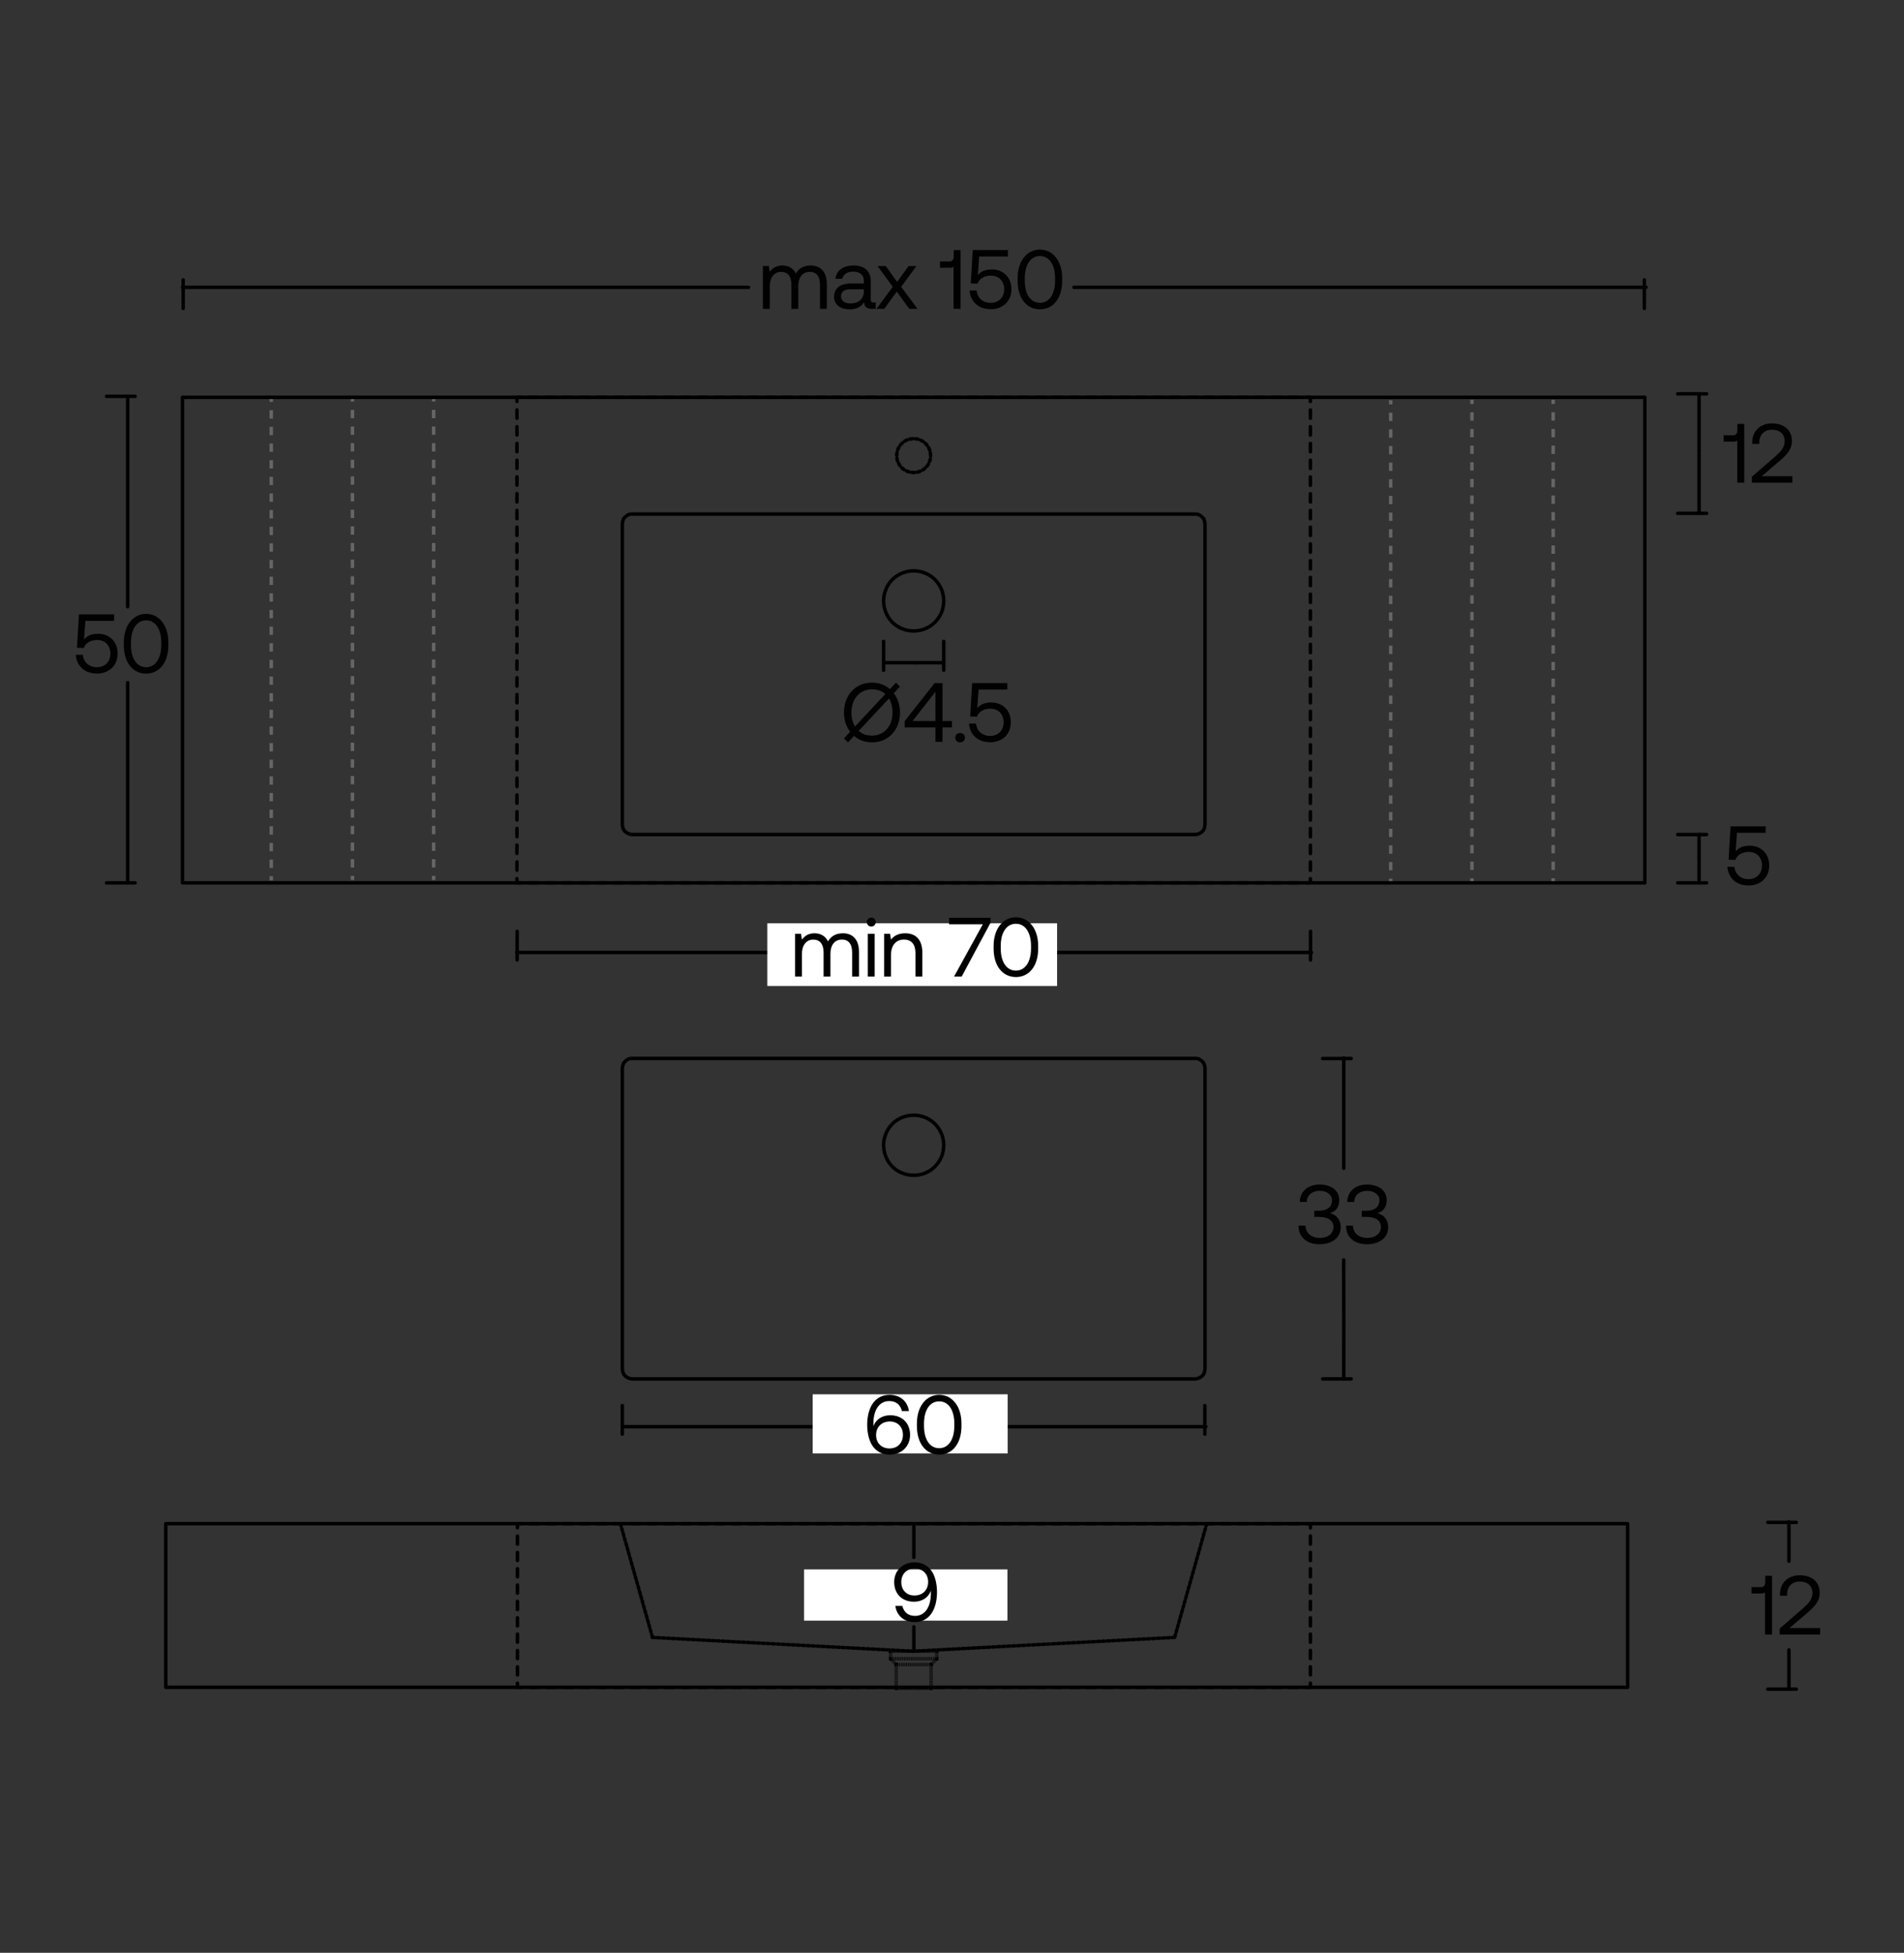 <?xml version="1.0" encoding="utf-8"?>
<!-- Generator: Adobe Illustrator 27.2.0, SVG Export Plug-In . SVG Version: 6.00 Build 0)  -->
<svg version="1.1" id="Layer_1" xmlns="http://www.w3.org/2000/svg" xmlns:xlink="http://www.w3.org/1999/xlink" x="0px" y="0px"
	 viewBox="0 0 549 563" style="enable-background:new 0 0 549 563;" xml:space="preserve">
<rect x="0" y="0" width="549" height="563" fill="#333333" stroke="none"/>
<style type="text/css">
	.st0{fill:none;stroke:#010101;stroke-linecap:round;stroke-linejoin:round;stroke-miterlimit:10;}
	.st1{fill:none;stroke:#010101;stroke-linecap:round;stroke-linejoin:round;stroke-miterlimit:10;stroke-dasharray:0.747,0.747;}
	.st2{fill:none;stroke:#010101;stroke-linecap:round;stroke-linejoin:round;stroke-miterlimit:10;stroke-dasharray:0.61,0.61;}
	.st3{fill:none;stroke:#010101;stroke-linecap:round;stroke-linejoin:round;stroke-miterlimit:10;stroke-dasharray:0.89,0.89;}
	.st4{fill:none;stroke:#010101;stroke-linecap:round;stroke-linejoin:round;stroke-miterlimit:10;stroke-dasharray:0.574,0.574;}
	.st5{fill:none;stroke:#010101;stroke-linecap:round;stroke-linejoin:round;stroke-miterlimit:10;stroke-dasharray:0.721,0.721;}
	.st6{fill:none;stroke:#010101;stroke-linecap:round;stroke-linejoin:round;stroke-miterlimit:10;stroke-dasharray:0.558,0.558;}
	.st7{fill:none;stroke:#010101;stroke-linecap:round;stroke-linejoin:round;stroke-miterlimit:10;stroke-dasharray:0.785,0.785;}
	.st8{fill:none;stroke:#010101;stroke-linecap:round;stroke-linejoin:round;stroke-miterlimit:10;stroke-dasharray:0.647,0.647;}
	.st9{fill:none;stroke:#010101;stroke-linecap:round;stroke-linejoin:round;stroke-miterlimit:10;stroke-dasharray:0.585,0.585;}
	.st10{fill:none;stroke:#010101;stroke-linecap:round;stroke-linejoin:round;stroke-miterlimit:10;stroke-dasharray:0.626,0.626;}
	.st11{fill:none;stroke:#010101;stroke-linecap:round;stroke-linejoin:round;stroke-miterlimit:10;stroke-dasharray:0.553,0.553;}
	.st12{fill:none;stroke:#010101;stroke-linecap:round;stroke-linejoin:round;stroke-miterlimit:10;stroke-dasharray:0.701,0.701;}
	.st13{fill:none;stroke:#010101;stroke-linecap:round;stroke-linejoin:round;stroke-miterlimit:10;stroke-dasharray:0.609,0.609;}
	.st14{fill:none;stroke:#010101;stroke-linecap:round;stroke-linejoin:round;stroke-miterlimit:10;stroke-dasharray:0.682,0.682;}
	.st15{fill:none;stroke:#010101;stroke-linecap:round;stroke-linejoin:round;stroke-miterlimit:10;stroke-dasharray:0.756,0.756;}
	.st16{fill:none;stroke:#010101;stroke-linecap:round;stroke-linejoin:round;stroke-miterlimit:10;stroke-dasharray:0.592,0.592;}
	.st17{fill:none;stroke:#010101;stroke-linecap:round;stroke-linejoin:round;stroke-miterlimit:10;stroke-dasharray:0.664,0.664;}
	.st18{fill:none;stroke:#010101;stroke-linecap:round;stroke-linejoin:round;stroke-miterlimit:10;stroke-dasharray:0.624,0.624;}
	.st19{fill:none;stroke:#010101;stroke-linecap:round;stroke-linejoin:round;stroke-miterlimit:10;stroke-dasharray:0.597,0.597;}
	.st20{fill:none;stroke:#010101;stroke-linecap:round;stroke-linejoin:round;stroke-miterlimit:10;stroke-dasharray:0.632,0.632;}
	.st21{fill:none;stroke:#010101;stroke-linecap:round;stroke-linejoin:round;}
	.st22{fill:#010101;}
	.st23{fill:none;stroke:#010101;stroke-linecap:round;stroke-linejoin:round;stroke-miterlimit:10;stroke-dasharray:0.751,0.751;}
	.st24{fill:none;stroke:#010101;stroke-linecap:round;stroke-linejoin:round;stroke-miterlimit:10;stroke-dasharray:0.743,0.743;}
	.st25{fill:none;stroke:#010101;stroke-miterlimit:10;}
	.st26{fill:none;stroke:#010101;stroke-miterlimit:10;stroke-dasharray:0.312,0.312;}
	.st27{fill:none;stroke:#010101;stroke-miterlimit:10;stroke-dasharray:0.32,0.32;}
	.st28{fill:none;stroke:#010101;stroke-miterlimit:10;stroke-dasharray:0.309,0.309;}
	.st29{fill:none;stroke:#010101;stroke-miterlimit:10;stroke-dasharray:0.304,0.304;}
	.st30{fill:none;stroke:#010101;stroke-miterlimit:10;stroke-dasharray:0.32,0.32;}
	.st31{fill:#FFFFFF;stroke:#010101;stroke-linecap:round;stroke-linejoin:round;}
	.st32{fill:none;stroke:#010101;stroke-linecap:round;stroke-linejoin:round;stroke-miterlimit:10;stroke-dasharray:0.62,0.62;}
	.st33{fill:none;stroke:#010101;stroke-linecap:round;stroke-linejoin:round;stroke-miterlimit:10;stroke-dasharray:0.623,0.623;}
	.st34{fill:none;stroke:#010101;stroke-linecap:round;stroke-linejoin:round;stroke-miterlimit:10;stroke-dasharray:0.668,0.668;}
	.st35{fill:none;stroke:#010101;stroke-linecap:round;stroke-linejoin:round;stroke-miterlimit:10;stroke-dasharray:0.659,0.659;}
	.st36{fill:none;stroke:#010101;stroke-linecap:round;stroke-linejoin:round;stroke-miterlimit:10;stroke-dasharray:0.804,0.804;}
	.st37{fill:none;stroke:#010101;stroke-linecap:round;stroke-linejoin:round;stroke-miterlimit:10;stroke-dasharray:0.682,0.682;}
	.st38{fill:none;stroke:#010101;stroke-linecap:round;stroke-linejoin:round;stroke-miterlimit:10;stroke-dasharray:0.703,0.703;}
	.st39{fill:none;stroke:#010101;stroke-linecap:round;stroke-linejoin:round;stroke-miterlimit:10;stroke-dasharray:0.893,0.893;}
	.st40{fill:none;stroke:#010101;stroke-linecap:round;stroke-linejoin:round;stroke-miterlimit:10;stroke-dasharray:0.686,0.686;}
	.st41{fill:none;stroke:#010101;stroke-linecap:round;stroke-linejoin:round;stroke-miterlimit:10;stroke-dasharray:0.851,0.851;}
	.st42{fill:none;stroke:#010101;stroke-linecap:round;stroke-linejoin:round;stroke-miterlimit:10;stroke-dasharray:0.671,0.671;}
	.st43{fill:none;stroke:#010101;stroke-linecap:round;stroke-linejoin:round;stroke-miterlimit:10;stroke-dasharray:0.834,0.834;}
	.st44{fill:none;stroke:#010101;stroke-linecap:round;stroke-linejoin:round;stroke-miterlimit:10;stroke-dasharray:0.646,0.646;}
	.st45{fill:none;stroke:#010101;stroke-linecap:round;stroke-linejoin:round;stroke-miterlimit:10;stroke-dasharray:0.649,0.649;}
	.st46{fill:none;stroke:#010101;stroke-linecap:round;stroke-linejoin:round;stroke-miterlimit:10;stroke-dasharray:0.613,0.613;}
	.st47{fill:none;stroke:#010101;stroke-linecap:round;stroke-linejoin:round;stroke-miterlimit:10;stroke-dasharray:0.802,0.802;}
	.st48{fill:none;stroke:#010101;stroke-linecap:round;stroke-linejoin:round;stroke-miterlimit:10;stroke-dasharray:0.633,0.633;}
	.st49{fill:none;stroke:#010101;stroke-linecap:round;stroke-linejoin:round;stroke-miterlimit:10;stroke-dasharray:0.74,0.74;}
	.st50{fill:none;stroke:#010101;stroke-linecap:round;stroke-linejoin:round;stroke-miterlimit:10;stroke-dasharray:0.608,0.608;}
	.st51{fill:none;stroke:#010101;stroke-linecap:round;stroke-linejoin:round;stroke-miterlimit:10;stroke-dasharray:0.65,0.65;}
	.st52{fill:none;stroke:#010101;stroke-linecap:round;stroke-linejoin:round;stroke-miterlimit:10;stroke-dasharray:0.911,0.911;}
	.st53{fill:none;stroke:#010101;stroke-linecap:round;stroke-linejoin:round;stroke-miterlimit:10;stroke-dasharray:0.688,0.688;}
	.st54{fill:none;stroke:#010101;stroke-linecap:round;stroke-linejoin:round;stroke-miterlimit:10;stroke-dasharray:0.857,0.857;}
	.st55{fill:none;stroke:#010101;stroke-linecap:round;stroke-linejoin:round;stroke-miterlimit:10;stroke-dasharray:0.679,0.679;}
	.st56{fill:none;stroke:#010101;stroke-linecap:round;stroke-linejoin:round;stroke-miterlimit:10;stroke-dasharray:0.736,0.736;}
	.st57{fill:none;stroke:#010101;stroke-miterlimit:10;stroke-dasharray:0.308,0.308;}
	.st58{fill:none;stroke:#010101;stroke-miterlimit:10;stroke-dasharray:0.302,0.302;}
	.st59{fill:none;stroke:#010101;stroke-miterlimit:10;stroke-dasharray:0.308,0.308;}
	.st60{fill:none;stroke:#010101;stroke-miterlimit:10;stroke-dasharray:0.285,0.285;}
	.st61{fill:none;stroke:#010101;stroke-miterlimit:10;stroke-dasharray:0.339,0.339;}
	.st62{fill:none;stroke:#010101;stroke-miterlimit:10;stroke-dasharray:0.339,0.339;}
	.st63{fill:none;stroke:#231F20;stroke-linecap:round;stroke-linejoin:round;stroke-miterlimit:10;stroke-dasharray:0.809,0.809;}
	.st64{fill:none;stroke:#231F20;stroke-linecap:round;stroke-linejoin:round;stroke-miterlimit:10;stroke-dasharray:0.808,0.808;}
	.st65{fill:none;stroke:#231F20;stroke-linecap:round;stroke-linejoin:round;stroke-miterlimit:10;}
	.st66{fill:none;stroke:#010101;stroke-linecap:round;stroke-linejoin:round;stroke-miterlimit:10;stroke-dasharray:0.632,0.632;}
	.st67{fill:none;stroke:#010101;stroke-miterlimit:10;stroke-dasharray:0.318,0.318;}
	.st68{fill:none;stroke:#010101;stroke-miterlimit:10;stroke-dasharray:0.324,0.324;}
	.st69{fill:none;stroke:#010101;stroke-miterlimit:10;stroke-dasharray:0.321,0.321;}
	.st70{fill:none;stroke:#010101;stroke-miterlimit:10;stroke-dasharray:0.308,0.308;}
	.st71{fill:none;stroke:#010101;stroke-miterlimit:10;stroke-dasharray:0.299,0.299;}
	.st72{fill:none;stroke:#010101;stroke-miterlimit:10;stroke-dasharray:0.298,0.298;}
	.st73{fill:none;stroke:#010101;stroke-miterlimit:10;stroke-dasharray:0.301,0.301;}
	.st74{fill:none;stroke:#010101;stroke-miterlimit:10;stroke-dasharray:0.305,0.305;}
	.st75{fill:none;stroke:#010101;stroke-miterlimit:10;stroke-dasharray:0.291,0.291;}
	.st76{fill:none;stroke:#010101;stroke-miterlimit:10;stroke-dasharray:0.283,0.283;}
	.st77{fill:none;stroke:#010101;stroke-miterlimit:10;stroke-dasharray:0.283,0.283;}
	.st78{fill:none;stroke:#010101;stroke-linecap:round;stroke-linejoin:round;stroke-miterlimit:10;stroke-dasharray:1.011,1.011;}
	.st79{fill:none;stroke:#010101;stroke-linecap:round;stroke-linejoin:round;stroke-miterlimit:10;stroke-dasharray:1.018,1.018;}
	.st80{fill:none;stroke:#010101;stroke-linecap:round;stroke-linejoin:round;stroke-miterlimit:10;stroke-dasharray:1.007,1.007;}
	.st81{fill:none;stroke:#010101;stroke-linecap:round;stroke-linejoin:round;stroke-miterlimit:10;stroke-dasharray:0.798,0.798;}
	.st82{fill:none;stroke:#010101;stroke-linecap:round;stroke-linejoin:round;stroke-miterlimit:10;stroke-dasharray:0.796,0.796;}
	.st83{fill:none;stroke:#010101;stroke-miterlimit:10;stroke-dasharray:0.313,0.313;}
	.st84{fill:none;stroke:#010101;stroke-miterlimit:10;stroke-dasharray:0.316,0.316;}
	.st85{fill:none;stroke:#010101;stroke-miterlimit:10;stroke-dasharray:0.311,0.311;}
	.st86{fill:none;stroke:#010101;stroke-miterlimit:10;stroke-dasharray:0.278,0.278;}
	.st87{fill:none;stroke:#010101;stroke-miterlimit:10;stroke-dasharray:0.33,0.33;}
	.st88{fill:none;stroke:#010101;stroke-miterlimit:10;stroke-dasharray:0.33,0.33;}
	.st89{fill:none;stroke:#010101;stroke-linecap:round;stroke-linejoin:round;stroke-miterlimit:10;stroke-dasharray:0.538,0.538;}
	.st90{fill:none;stroke:#010101;stroke-miterlimit:10;stroke-dasharray:0.305,0.305;}
	.st91{fill:none;stroke:#010101;stroke-miterlimit:10;stroke-dasharray:0.302,0.302;}
	.st92{fill:none;stroke:#010101;stroke-miterlimit:10;stroke-dasharray:0.311,0.311;}
	.st93{fill:none;stroke:#010101;stroke-miterlimit:10;stroke-dasharray:0.307,0.307;}
	.st94{fill:none;stroke:#010101;stroke-miterlimit:10;stroke-dasharray:0.298,0.298;}
	.st95{fill:none;stroke:#010101;stroke-miterlimit:10;stroke-dasharray:0.298,0.298;}
	.st96{fill:none;stroke:#010101;stroke-miterlimit:10;stroke-dasharray:0.312,0.312;}
	.st97{fill:none;stroke:#010101;stroke-miterlimit:10;stroke-dasharray:0.315,0.315;}
	.st98{fill:none;stroke:#010101;stroke-miterlimit:10;stroke-dasharray:0.31,0.31;}
	.st99{fill:none;stroke:#010101;stroke-miterlimit:10;stroke-dasharray:0.277,0.277;}
	.st100{fill:none;stroke:#010101;stroke-miterlimit:10;stroke-dasharray:0.329,0.329;}
	.st101{fill:none;stroke:#010101;stroke-miterlimit:10;stroke-dasharray:0.329,0.329;}
	
		.st102{fill:none;stroke:#010101;stroke-linecap:round;stroke-linejoin:round;stroke-miterlimit:10;stroke-dasharray:0.942,0.942;}
	.st103{fill:none;stroke:#010101;stroke-miterlimit:10;stroke-dasharray:0.31,0.31;}
	.st104{fill:none;stroke:#010101;stroke-miterlimit:10;stroke-dasharray:0.309,0.309;}
	.st105{fill:none;stroke:#010101;stroke-miterlimit:10;stroke-dasharray:0.311,0.311;}
	.st106{fill:none;stroke:#010101;stroke-miterlimit:10;stroke-dasharray:0.297,0.297;}
	.st107{fill:none;stroke:#010101;stroke-miterlimit:10;stroke-dasharray:0.296,0.296;}
	.st108{fill:none;stroke:#010101;stroke-miterlimit:10;stroke-dasharray:0.306,0.306;}
	.st109{fill:none;stroke:#010101;stroke-miterlimit:10;stroke-dasharray:0.316,0.316;}
	.st110{fill:none;stroke:#010101;stroke-miterlimit:10;stroke-dasharray:0.304,0.304;}
	.st111{fill:none;stroke:#010101;stroke-miterlimit:10;stroke-dasharray:0.299,0.299;}
	.st112{fill:none;stroke:#010101;stroke-miterlimit:10;stroke-dasharray:0.278,0.278;}
	.st113{fill:none;stroke:#010101;stroke-miterlimit:10;stroke-dasharray:0.277,0.277;}
	
		.st114{fill:none;stroke:#010101;stroke-linecap:round;stroke-linejoin:round;stroke-miterlimit:10;stroke-dasharray:0.73,0.73;}
	.st115{fill:none;stroke:#010101;stroke-miterlimit:10;stroke-dasharray:0.306,0.306;}
	.st116{fill:none;stroke:#010101;stroke-miterlimit:10;stroke-dasharray:0.308,0.308;}
	.st117{fill:none;stroke:#010101;stroke-miterlimit:10;stroke-dasharray:0.317,0.317;}
	.st118{fill:none;stroke:#010101;stroke-miterlimit:10;stroke-dasharray:0.293,0.293;}
	.st119{fill:none;stroke:#010101;stroke-miterlimit:10;stroke-dasharray:0.293,0.293;}
	
		.st120{fill:none;stroke:#010101;stroke-linecap:round;stroke-linejoin:round;stroke-miterlimit:10;stroke-dasharray:0.895,0.895;}
	.st121{fill:none;stroke:#010101;stroke-miterlimit:10;stroke-dasharray:0.305,0.305;}
	.st122{fill:none;stroke:#010101;stroke-miterlimit:10;stroke-dasharray:0.294,0.294;}
	.st123{fill:none;stroke:#010101;stroke-miterlimit:10;stroke-dasharray:0.31,0.31;}
	.st124{fill:none;stroke:#010101;stroke-miterlimit:10;stroke-dasharray:0.335,0.335;}
	.st125{fill:none;stroke:#010101;stroke-miterlimit:10;stroke-dasharray:0.373,0.373;}
	.st126{fill:none;stroke:#010101;stroke-miterlimit:10;stroke-dasharray:0.372,0.372;}
	
		.st127{fill:none;stroke:#010101;stroke-linecap:round;stroke-linejoin:round;stroke-miterlimit:10;stroke-dasharray:0.579,0.579;}
	.st128{fill:none;stroke:#010101;stroke-miterlimit:10;stroke-dasharray:0.311,0.311;}
	.st129{fill:none;stroke:#010101;stroke-miterlimit:10;stroke-dasharray:0.305,0.305;}
	.st130{fill:none;stroke:#010101;stroke-miterlimit:10;stroke-dasharray:0.303,0.303;}
	.st131{fill:none;stroke:#010101;stroke-miterlimit:10;stroke-dasharray:0.289,0.289;}
	.st132{fill:none;stroke:#010101;stroke-miterlimit:10;stroke-dasharray:0.281,0.281;}
	.st133{fill:none;stroke:#010101;stroke-miterlimit:10;stroke-dasharray:0.281,0.281;}
	.st134{fill:#FFFFFF;}
	
		.st135{fill:none;stroke:#010101;stroke-linecap:round;stroke-linejoin:round;stroke-miterlimit:10;stroke-dasharray:0.576,0.576;}
	.st136{fill:none;stroke:#010101;stroke-miterlimit:10;stroke-dasharray:0.259,0.259;}
	.st137{fill:none;stroke:#010101;stroke-miterlimit:10;stroke-dasharray:0.261,0.261;}
	.st138{fill:none;stroke:#010101;stroke-miterlimit:10;stroke-dasharray:0.262,0.262;}
	.st139{fill:none;stroke:#010101;stroke-miterlimit:10;stroke-dasharray:0.283,0.283;}
	.st140{fill:none;stroke:#010101;stroke-miterlimit:10;stroke-dasharray:0.275,0.275;}
	.st141{fill:none;stroke:#010101;stroke-miterlimit:10;stroke-dasharray:0.274,0.274;}
	.st142{fill:none;stroke:#010101;stroke-width:0.4;stroke-linecap:round;stroke-linejoin:round;stroke-miterlimit:10;}
	.st143{fill:none;stroke:#010101;stroke-width:0.307;stroke-miterlimit:10;}
	.st144{fill:none;stroke:#010101;stroke-width:0.307;stroke-miterlimit:10;stroke-dasharray:0.312,0.312;}
	.st145{fill:none;stroke:#010101;stroke-width:0.307;stroke-miterlimit:10;stroke-dasharray:0.315,0.315;}
	.st146{fill:none;stroke:#010101;stroke-width:0.307;stroke-miterlimit:10;stroke-dasharray:0.309,0.309;}
	.st147{fill:none;stroke:#010101;stroke-width:0.307;stroke-miterlimit:10;stroke-dasharray:0.276,0.276;}
	.st148{fill:none;stroke:#010101;stroke-width:0.307;stroke-miterlimit:10;stroke-dasharray:0.329,0.329;}
	.st149{fill:none;stroke:#010101;stroke-width:0.307;stroke-miterlimit:10;stroke-dasharray:0.328,0.328;}
	.st150{fill:none;stroke:#010101;stroke-miterlimit:10;stroke-dasharray:0.308,0.308;}
	.st151{fill:none;stroke:#010101;stroke-miterlimit:10;stroke-dasharray:0.292,0.292;}
	.st152{fill:none;stroke:#010101;stroke-miterlimit:10;stroke-dasharray:0.31,0.31;}
	.st153{fill:none;stroke:#010101;stroke-miterlimit:10;stroke-dasharray:0.297,0.297;}
	.st154{fill:none;stroke:#010101;stroke-miterlimit:10;stroke-dasharray:0.296,0.296;}
	.st155{fill:none;stroke:#010101;stroke-miterlimit:10;stroke-dasharray:0.412;}
	.st156{fill:none;stroke:#010101;stroke-miterlimit:10;stroke-dasharray:0.408,0.408;}
	.st157{fill:none;stroke:#010101;stroke-miterlimit:10;stroke-dasharray:0.405,0.405;}
	.st158{fill:none;stroke:#010101;stroke-miterlimit:10;stroke-dasharray:0.416,0.416;}
	.st159{fill:none;stroke:#010101;stroke-miterlimit:10;stroke-dasharray:0.411,0.411;}
	.st160{fill:none;stroke:#010101;stroke-miterlimit:10;stroke-dasharray:0.399,0.399;}
	.st161{fill:none;stroke:#010101;stroke-miterlimit:10;stroke-dasharray:0.399,0.399;}
	.st162{fill:none;stroke:#1C1C1C;stroke-linecap:round;stroke-linejoin:round;stroke-miterlimit:10;}
	
		.st163{fill:none;stroke:#1C1C1C;stroke-linecap:round;stroke-linejoin:round;stroke-miterlimit:10;stroke-dasharray:0.683,0.683;}
	
		.st164{fill:none;stroke:#1C1C1C;stroke-linecap:round;stroke-linejoin:round;stroke-miterlimit:10;stroke-dasharray:0.651,0.651;}
	
		.st165{fill:none;stroke:#1C1C1C;stroke-linecap:round;stroke-linejoin:round;stroke-miterlimit:10;stroke-dasharray:0.65,0.65;}
	
		.st166{fill:none;stroke:#1C1C1C;stroke-linecap:round;stroke-linejoin:round;stroke-miterlimit:10;stroke-dasharray:0.562,0.562;}
	
		.st167{fill:none;stroke:#1C1C1C;stroke-linecap:round;stroke-linejoin:round;stroke-miterlimit:10;stroke-dasharray:0.654,0.654;}
	
		.st168{fill:none;stroke:#1C1C1C;stroke-linecap:round;stroke-linejoin:round;stroke-miterlimit:10;stroke-dasharray:0.602,0.602;}
	
		.st169{fill:none;stroke:#1C1C1C;stroke-linecap:round;stroke-linejoin:round;stroke-miterlimit:10;stroke-dasharray:0.755,0.755;}
	.st170{fill:none;stroke:#1C1C1C;stroke-linecap:round;stroke-linejoin:round;stroke-miterlimit:10;stroke-dasharray:0.676,0.676;}
	
		.st171{fill:none;stroke:#1C1C1C;stroke-linecap:round;stroke-linejoin:round;stroke-miterlimit:10;stroke-dasharray:0.659,0.659;}
	
		.st172{fill:none;stroke:#1C1C1C;stroke-linecap:round;stroke-linejoin:round;stroke-miterlimit:10;stroke-dasharray:0.648,0.648;}
	.st173{fill:none;stroke:#010101;stroke-miterlimit:10;stroke-dasharray:0.312,0.312;}
	.st174{fill:none;stroke:#010101;stroke-miterlimit:10;stroke-dasharray:0.306,0.306;}
	.st175{fill:none;stroke:#010101;stroke-miterlimit:10;stroke-dasharray:0.303,0.303;}
	.st176{fill:none;stroke:#010101;stroke-miterlimit:10;stroke-dasharray:0.289,0.289;}
	.st177{fill:none;stroke:#010101;stroke-miterlimit:10;stroke-dasharray:0.281,0.281;}
	.st178{fill:none;stroke:#010101;stroke-miterlimit:10;stroke-dasharray:0.281,0.281;}
	.st179{fill:#010101;stroke:#010101;stroke-miterlimit:10;}
	.st180{fill:url(#);stroke:#010101;stroke-miterlimit:10;}
	.st181{clip-path:url(#SVGID_00000148656246294430198310000010274273709399435652_);}
	.st182{clip-path:url(#SVGID_00000021111757533196885710000009237797152269429647_);}
	.st183{fill:none;stroke:#231F20;stroke-linejoin:round;}
	.st184{clip-path:url(#SVGID_00000075864699316732842410000003649950268158731664_);}
	.st185{clip-path:url(#SVGID_00000124124569296888374090000011998372921331868350_);}
	.st186{clip-path:url(#SVGID_00000031925907687531998400000003843054709528641951_);}
	.st187{clip-path:url(#SVGID_00000036211062260400968640000002910820023498698414_);}
	.st188{clip-path:url(#SVGID_00000017484118507994367810000014437139431199179177_);}
	.st189{clip-path:url(#SVGID_00000034806013990769560210000016931235307345442203_);}
	.st190{fill:url(#);}
	
		.st191{clip-path:url(#SVGID_00000018940865223506156470000008719311257320971152_);fill:none;stroke:#000000;stroke-linecap:round;stroke-linejoin:round;stroke-miterlimit:10;}
	.st192{clip-path:url(#SVGID_00000018940865223506156470000008719311257320971152_);}
	
		.st193{clip-path:url(#SVGID_00000018940865223506156470000008719311257320971152_);fill:none;stroke:#000000;stroke-linecap:round;stroke-miterlimit:10;}
	
		.st194{clip-path:url(#SVGID_00000005981952951411134450000017652687004284573859_);fill:none;stroke:#000000;stroke-linecap:round;stroke-linejoin:round;stroke-miterlimit:10;}
	.st195{clip-path:url(#SVGID_00000005981952951411134450000017652687004284573859_);}
	.st196{fill:none;stroke:#000000;stroke-linecap:round;stroke-linejoin:round;stroke-miterlimit:10;}
	.st197{clip-path:url(#SVGID_00000088132259063598809230000011937196089376034986_);}
	
		.st198{clip-path:url(#SVGID_00000103241232349274987580000014740043809472285071_);fill:none;stroke:#000000;stroke-linecap:round;stroke-linejoin:round;stroke-miterlimit:10;}
	
		.st199{clip-path:url(#SVGID_00000065076122363897400320000012961284268731138731_);fill:none;stroke:#000000;stroke-linecap:round;stroke-linejoin:round;stroke-miterlimit:10;}
	
		.st200{clip-path:url(#SVGID_00000174566560128867748920000003924432061862088616_);fill:none;stroke:#000000;stroke-linecap:round;stroke-linejoin:round;stroke-miterlimit:10;}
	
		.st201{clip-path:url(#SVGID_00000134237225185714691960000008124082662079111839_);fill:none;stroke:#000000;stroke-linecap:round;stroke-linejoin:round;stroke-miterlimit:10;}
	
		.st202{clip-path:url(#SVGID_00000008861373128803772040000008492319710803257511_);fill:none;stroke:#000000;stroke-linecap:round;stroke-linejoin:round;stroke-miterlimit:10;}
	
		.st203{clip-path:url(#SVGID_00000099638667494814064620000016160244077604346511_);fill:none;stroke:#000000;stroke-linecap:round;stroke-linejoin:round;stroke-miterlimit:10;}
	
		.st204{clip-path:url(#SVGID_00000169524539857922200030000017916408465562244523_);fill:none;stroke:#000000;stroke-linecap:round;stroke-linejoin:round;stroke-miterlimit:10;}
	.st205{clip-path:url(#SVGID_00000096745406648062764160000010301499062442785665_);}
	
		.st206{clip-path:url(#SVGID_00000110441695854386557300000017879846268493232773_);fill:none;stroke:#000000;stroke-linecap:round;stroke-linejoin:round;stroke-miterlimit:10;}
	.st207{clip-path:url(#SVGID_00000110441695854386557300000017879846268493232773_);}
	
		.st208{fill:none;stroke:#010101;stroke-linecap:round;stroke-linejoin:round;stroke-miterlimit:10;stroke-dasharray:0.721,0.721;}
	.st209{fill:none;stroke:#010101;stroke-miterlimit:10;stroke-dasharray:0.253,0.253;}
	.st210{fill:none;stroke:#010101;stroke-miterlimit:10;stroke-dasharray:0.25,0.25;}
	.st211{fill:none;stroke:#010101;stroke-miterlimit:10;stroke-dasharray:0.244,0.244;}
	.st212{fill:none;stroke:#010101;stroke-miterlimit:10;stroke-dasharray:0.222,0.222;}
	.st213{fill:none;stroke:#010101;stroke-miterlimit:10;stroke-dasharray:0.221,0.221;}
	.st214{fill:none;stroke:#000000;stroke-linecap:round;stroke-linejoin:round;}
	.st215{fill:none;stroke:#000000;stroke-linecap:round;stroke-linejoin:round;stroke-dasharray:2.383,2.383;}
	.st216{fill:none;stroke:#000000;stroke-linecap:round;stroke-linejoin:round;stroke-dasharray:2.424,2.424;}
	.st217{fill:none;stroke:#000000;stroke-linecap:round;stroke-linejoin:round;stroke-dasharray:2.505,2.505;}
	.st218{fill:none;stroke:#000000;stroke-linecap:round;stroke-linejoin:round;stroke-dasharray:2.423,2.423;}
	.st219{fill:none;stroke:#000000;stroke-linecap:round;stroke-linejoin:round;stroke-miterlimit:10;stroke-dasharray:0.806;}
	.st220{fill:none;stroke:#666666;stroke-miterlimit:10;}
	.st221{fill:none;stroke:#666666;stroke-miterlimit:10;stroke-dasharray:2.458,2.458;}
	.st222{fill:none;stroke:#010101;stroke-miterlimit:10;stroke-dasharray:0.252,0.252;}
	.st223{fill:none;stroke:#010101;stroke-miterlimit:10;stroke-dasharray:0.243,0.243;}
	.st224{fill:none;stroke:#010101;stroke-miterlimit:10;stroke-dasharray:0.246,0.246;}
	.st225{fill:none;stroke:#010101;stroke-miterlimit:10;stroke-dasharray:0.274,0.274;}
	.st226{fill:none;stroke:#010101;stroke-miterlimit:10;stroke-dasharray:0.234,0.234;}
	.st227{fill:none;stroke:#010101;stroke-miterlimit:10;stroke-dasharray:0.234,0.234;}
	.st228{fill:none;stroke:#000000;stroke-linecap:round;stroke-linejoin:round;stroke-dasharray:2.413,2.413;}
	.st229{fill:none;stroke:#000000;stroke-linecap:round;stroke-linejoin:round;stroke-dasharray:2.434,2.434;}
	.st230{fill:none;stroke:#000000;stroke-linecap:round;stroke-linejoin:round;stroke-dasharray:2.356,2.356;}
	.st231{fill:none;stroke:#000000;stroke-linecap:round;stroke-linejoin:round;stroke-dasharray:2.433,2.433;}
	.st232{fill:none;stroke:#666666;stroke-miterlimit:10;stroke-dasharray:2.399,2.399;}
</style>
<g>
	<path class="st0" d="M515.81,450.11c0-3.79,0-7.59,0-11.38"/>
	<path class="st0" d="M515.81,487c0-3.77,0-7.55,0-11.32"/>
	<line class="st0" x1="517.96" y1="487" x2="509.71" y2="487"/>
	<line class="st0" x1="517.96" y1="438.91" x2="509.71" y2="438.91"/>
	<path class="st208" d="M347.96,439.27l-9.26,32.79 M188.06,472.07l75.19,3.98 M338.7,472.07l-75.45,3.98 M188.1,471.91l-9.16-32.44
		"/>
	<g>
		<g>
			<g>
				<polyline class="st25" points="268.48,486.6 268.48,486.73 268.35,486.73 				"/>
				<line class="st222" x1="268.1" y1="486.73" x2="258.67" y2="486.73"/>
				<polyline class="st25" points="258.54,486.73 258.42,486.73 258.42,486.6 				"/>
				<line class="st223" x1="258.42" y1="486.36" x2="258.42" y2="480.16"/>
				<polyline class="st25" points="258.42,480.04 258.42,479.91 258.54,479.91 				"/>
				<line class="st222" x1="258.79" y1="479.91" x2="268.23" y2="479.91"/>
				<polyline class="st25" points="268.35,479.91 268.48,479.91 268.48,480.04 				"/>
				<line class="st223" x1="268.48" y1="480.28" x2="268.48" y2="486.48"/>
			</g>
		</g>
		<g>
			<g>
				<polyline class="st25" points="270.1,478.09 270.1,478.21 269.97,478.21 				"/>
				<line class="st224" x1="269.73" y1="478.21" x2="257.04" y2="478.21"/>
				<polyline class="st25" points="256.92,478.21 256.8,478.21 256.8,478.09 				"/>
				<line class="st225" x1="256.8" y1="477.81" x2="256.8" y2="476.31"/>
				<polyline class="st25" points="256.8,476.17 256.8,476.05 256.92,476.05 				"/>
				<line class="st224" x1="257.17" y1="476.05" x2="269.85" y2="476.05"/>
				<polyline class="st25" points="269.97,476.05 270.1,476.05 270.1,476.17 				"/>
				<line class="st225" x1="270.1" y1="476.44" x2="270.1" y2="477.95"/>
			</g>
		</g>
		<g>
			<g>
				<line class="st25" x1="256.8" y1="478.21" x2="256.88" y2="478.3"/>
				<line class="st226" x1="257.04" y1="478.47" x2="258.25" y2="479.74"/>
				<line class="st25" x1="258.33" y1="479.82" x2="258.42" y2="479.91"/>
			</g>
		</g>
		<g>
			<g>
				<line class="st25" x1="270.1" y1="478.21" x2="270.01" y2="478.3"/>
				<line class="st227" x1="269.85" y1="478.47" x2="268.64" y2="479.74"/>
				<line class="st25" x1="268.56" y1="479.82" x2="268.48" y2="479.91"/>
			</g>
		</g>
	</g>
	<path class="st0" d="M263.5,449c0-3,0-6,0-9"/>
	<path class="st0" d="M263.5,475.5c0-2.17,0-4.34,0-6.5"/>
	<rect x="231.84" y="452.47" class="st134" width="58.64" height="14.76"/>
	<g>
		<g>
			<path class="st22" d="M258.16,462.99h2.03c0.39,1.72,1.6,2.88,3.65,2.88c2.95,0,4.57-2.69,4.57-6.51c0-0.24,0-0.41-0.02-0.82
				c-0.02,0.1-0.05,0.24-0.15,0.46c-0.75,1.67-2.44,2.78-4.72,2.78c-3.34,0-5.69-2.2-5.69-5.66c0-3.27,2.4-5.69,5.88-5.69
				c2.35,0,4.07,1.07,5.13,2.81c0.85,1.48,1.33,3.51,1.33,5.74c0,5.32-2.4,8.69-6.44,8.69
				C260.67,467.66,258.57,465.82,258.16,462.99z M267.62,456.07c0-2.27-1.55-3.85-3.87-3.85c-2.35,0-3.87,1.62-3.87,3.9
				c0,2.25,1.45,3.87,3.8,3.87S267.62,458.39,267.62,456.07z"/>
		</g>
	</g>
	<g>
		<line class="st0" x1="36.81" y1="115" x2="36.81" y2="174.92"/>
		<line class="st0" x1="36.81" y1="196.82" x2="36.81" y2="254.53"/>
		<line class="st0" x1="30.71" y1="254.53" x2="38.96" y2="254.53"/>
		<line class="st0" x1="30.71" y1="114.26" x2="38.96" y2="114.26"/>
	</g>
	<g>
		<path class="st0" d="M387.46,305c0,10.61,0,21.21,0,31.82"/>
		<path class="st0" d="M387.46,363.24c-0.09,0.35,0.06,6.5,0,34.29"/>
		<line class="st0" x1="381.36" y1="397.54" x2="389.61" y2="397.54"/>
		<line class="st0" x1="381.36" y1="305.17" x2="389.61" y2="305.17"/>
	</g>
	<g>
		<line class="st0" x1="347.71" y1="411.32" x2="275.45" y2="411.32"/>
		<line class="st0" x1="249.04" y1="411.32" x2="179.44" y2="411.32"/>
		<line class="st0" x1="179.44" y1="405.22" x2="179.44" y2="413.47"/>
		<line class="st0" x1="347.4" y1="405.22" x2="347.4" y2="413.47"/>
	</g>
	<g>
		<path class="st0" d="M53.02,82.83c0-0.07-0.09-0.14-0.2-0.14c-0.11,0-0.2,0.07-0.2,0.14s0.09,0.13,0.2,0.13
			C52.93,82.97,53.02,82.91,53.02,82.83z"/>
		<line class="st0" x1="474.63" y1="82.83" x2="309.67" y2="82.83"/>
		<line class="st0" x1="215.85" y1="82.83" x2="52.82" y2="82.83"/>
		<line class="st0" x1="52.82" y1="88.94" x2="52.82" y2="80.68"/>
		<line class="st0" x1="474.13" y1="88.94" x2="474.13" y2="80.68"/>
	</g>
	<g>
		<g>
			<path class="st22" d="M238.41,81.92v7.12h-1.98v-6.99c0-2.42-1.06-3.68-2.93-3.68c-2.06,0-3.32,1.55-3.32,4.07v6.61h-1.98v-6.99
				c0-2.42-1.09-3.68-2.98-3.68c-2.03,0-3.27,1.69-3.27,4.16v6.51h-1.98V76.69h1.72l0.27,1.69c0.65-0.9,1.69-1.84,3.61-1.84
				c1.72,0,3.19,0.77,3.9,2.35c0.75-1.33,2.08-2.35,4.28-2.35C236.31,76.55,238.41,78.03,238.41,81.92z"/>
			<path class="st22" d="M252.5,87.22v1.82h-1.09c-1.65,0-2.2-0.7-2.23-1.91c-0.77,1.11-2.01,2.06-4.14,2.06
				c-2.71,0-4.55-1.36-4.55-3.61c0-2.47,1.72-3.85,4.96-3.85h3.63v-0.85c0-1.6-1.14-2.57-3.07-2.57c-1.74,0-2.9,0.82-3.15,2.08
				h-1.98c0.29-2.42,2.25-3.85,5.23-3.85c3.15,0,4.96,1.57,4.96,4.45v5.4c0,0.65,0.24,0.82,0.8,0.82H252.5z M249.08,83.4h-3.82
				c-1.77,0-2.76,0.65-2.76,2.06c0,1.21,1.04,2.03,2.69,2.03c2.47,0,3.9-1.43,3.9-3.49V83.4z"/>
			<path class="st22" d="M257.41,82.7l-4.38-6h2.37l3.27,4.57l3.32-4.57h2.25l-4.4,6l4.72,6.34h-2.37l-3.61-4.96l-3.61,4.96h-2.25
				L257.41,82.7z"/>
			<path class="st22" d="M274.98,72.1h1.99v16.94h-2.03V76.89c-0.24,0.22-0.63,0.31-1.16,0.31h-2.73v-1.82h2.76
				c0.8,0,1.19-0.6,1.19-1.45V72.1z"/>
			<path class="st22" d="M291.63,83.37c0,3.75-2.76,5.78-5.93,5.78c-3.78,0-5.95-2.44-6.12-5.4h2.01c0.19,1.96,1.67,3.58,4.11,3.58
				c1.98,0,3.85-1.33,3.85-3.94c0-2.3-1.48-3.92-3.82-3.92c-1.04,0-3.12,0.29-3.85,2.3l-1.96-0.05l0.56-9.63h10.14v1.86h-8.28
				l-0.39,5.35c1.04-1.23,2.49-1.62,4.07-1.62C289.33,77.69,291.63,80.01,291.63,83.37z"/>
			<path class="st22" d="M293.42,80.18c0-4.82,2.61-8.23,6.44-8.23c3.8,0,6.41,3.41,6.41,8.23v0.77c0,5.06-2.61,8.23-6.41,8.23
				c-3.82,0-6.44-3.17-6.44-8.23V80.18z M304.22,80.25c0-4.02-1.74-6.44-4.36-6.44c-2.64,0-4.38,2.42-4.38,6.44v0.63
				c0,4.02,1.74,6.44,4.38,6.44c2.61,0,4.36-2.42,4.36-6.44V80.25z"/>
		</g>
	</g>
	<g>
		<path class="st0" d="M149.22,274.6c0,0.07-0.05,0.14-0.11,0.14s-0.11-0.07-0.11-0.14s0.05-0.13,0.11-0.13
			S149.22,274.53,149.22,274.6z"/>
		<line class="st0" x1="378.15" y1="274.6" x2="288.58" y2="274.6"/>
		<line class="st0" x1="237.64" y1="274.6" x2="149.11" y2="274.6"/>
		<line class="st0" x1="149.11" y1="268.5" x2="149.11" y2="276.75"/>
		<line class="st0" x1="377.88" y1="268.5" x2="377.88" y2="276.75"/>
	</g>
	<g>
		<g>
			<path class="st22" d="M33.91,188.41c0,3.75-2.76,5.78-5.93,5.78c-3.78,0-5.95-2.44-6.12-5.4h2.01c0.19,1.96,1.67,3.58,4.11,3.58
				c1.98,0,3.85-1.33,3.85-3.94c0-2.3-1.48-3.92-3.82-3.92c-1.04,0-3.12,0.29-3.85,2.3l-1.96-0.05l0.56-9.63H32.9v1.86h-8.28
				l-0.39,5.35c1.04-1.23,2.49-1.62,4.07-1.62C31.61,182.72,33.91,185.04,33.91,188.41z"/>
			<path class="st22" d="M35.7,185.21c0-4.82,2.61-8.23,6.44-8.23c3.8,0,6.41,3.41,6.41,8.23v0.77c0,5.06-2.61,8.23-6.41,8.23
				c-3.82,0-6.44-3.17-6.44-8.23V185.21z M46.5,185.29c0-4.02-1.74-6.44-4.36-6.44c-2.64,0-4.38,2.42-4.38,6.44v0.63
				c0,4.02,1.74,6.44,4.38,6.44c2.61,0,4.36-2.42,4.36-6.44V185.29z"/>
		</g>
	</g>
	<g>
		<g>
			<path class="st22" d="M508.96,454.3h1.99v16.94h-2.03v-12.15c-0.24,0.22-0.63,0.31-1.16,0.31h-2.73v-1.82h2.76
				c0.8,0,1.19-0.6,1.19-1.45V454.3z"/>
			<path class="st22" d="M513.15,469.52l6.58-5.71c1.57-1.36,2.88-2.66,2.88-4.5c0-2.13-1.45-3.34-3.7-3.34
				c-2.18,0-3.63,1.45-3.63,3.78v0.31h-2.03v-0.44c0-3.19,2.25-5.47,5.66-5.47c3.65,0,5.78,2.01,5.78,5.06
				c0,2.54-1.65,4.14-3.65,5.86l-5.08,4.31h8.86v1.86h-11.67V469.52z"/>
		</g>
	</g>
	<g>
		<g>
			<path class="st22" d="M259.51,197.96l-1.79,1.91c1.14,1.48,1.79,3.39,1.79,5.54c0,4.98-3.32,8.62-8.08,8.62
				c-2.01,0-3.8-0.68-5.18-1.86l-1.74,1.86l-1.16-1.16l1.79-1.91c-1.14-1.45-1.79-3.36-1.79-5.54c0-4.99,3.32-8.62,8.08-8.62
				c1.98,0,3.78,0.68,5.18,1.89l1.74-1.89L259.51,197.96z M246.54,209.45l8.74-9.37c-0.99-0.87-2.3-1.36-3.85-1.36
				c-3.53,0.02-5.93,2.78-5.93,6.68C245.5,206.98,245.86,208.36,246.54,209.45z M256.34,201.37l-8.74,9.34
				c0.97,0.9,2.28,1.38,3.82,1.38c3.53,0,5.93-2.78,5.93-6.68C257.35,203.84,256.99,202.46,256.34,201.37z"/>
			<path class="st22" d="M260.84,207.93l8.64-10.99h2.28v10.94h2.73v1.86h-2.73v4.14h-2.03v-4.14h-8.88V207.93z M263.12,207.88h6.61
				v-8.45L263.12,207.88z"/>
			<path class="st22" d="M276.84,211.31c0.8,0,1.38,0.53,1.38,1.36c0,0.82-0.58,1.36-1.38,1.36c-0.8,0-1.38-0.53-1.38-1.36
				C275.46,211.85,276.04,211.31,276.84,211.31z"/>
			<path class="st22" d="M291.46,208.22c0,3.75-2.76,5.78-5.93,5.78c-3.78,0-5.95-2.44-6.12-5.4h2.01c0.19,1.96,1.67,3.58,4.11,3.58
				c1.98,0,3.85-1.33,3.85-3.94c0-2.3-1.48-3.92-3.82-3.92c-1.04,0-3.12,0.29-3.85,2.3l-1.96-0.05l0.56-9.63h10.14v1.86h-8.28
				l-0.39,5.35c1.04-1.23,2.49-1.62,4.07-1.62C289.16,202.53,291.46,204.85,291.46,208.22z"/>
		</g>
	</g>
	<g>
		<g>
			<path class="st22" d="M500.95,122.22h1.99v16.94h-2.03v-12.15c-0.24,0.22-0.63,0.31-1.16,0.31H497v-1.82h2.76
				c0.8,0,1.19-0.6,1.19-1.45V122.22z"/>
			<path class="st22" d="M505.14,137.44l6.58-5.71c1.57-1.36,2.88-2.66,2.88-4.5c0-2.13-1.45-3.34-3.7-3.34
				c-2.18,0-3.63,1.45-3.63,3.78v0.31h-2.03v-0.44c0-3.19,2.25-5.47,5.66-5.47c3.65,0,5.78,2.01,5.78,5.06
				c0,2.54-1.65,4.14-3.65,5.86l-5.08,4.31h8.86v1.86h-11.67V137.44z"/>
		</g>
	</g>
	<g>
		<g>
			<path class="st22" d="M510.13,249.51c0,3.75-2.76,5.78-5.93,5.78c-3.78,0-5.95-2.44-6.12-5.4h2.01c0.19,1.96,1.67,3.58,4.11,3.58
				c1.98,0,3.85-1.33,3.85-3.94c0-2.3-1.48-3.92-3.82-3.92c-1.04,0-3.12,0.29-3.85,2.3l-1.96-0.05l0.56-9.63h10.14v1.86h-8.28
				l-0.39,5.35c1.04-1.23,2.49-1.62,4.07-1.62C507.83,243.82,510.13,246.14,510.13,249.51z"/>
		</g>
	</g>
	<g>
		<g>
			<path class="st22" d="M386.58,353.88c0,2.88-2.42,4.84-6.1,4.84s-6.05-2.01-6.05-5.37h2.01c0.02,2.23,1.77,3.56,4.16,3.56
				c2.2,0,3.9-1.23,3.9-3.17c0-1.77-1.45-2.9-4.09-2.9h-1.45v-1.77h1.33c2.52,0,3.78-1.26,3.78-2.98c0-1.72-1.55-2.78-3.58-2.78
				c-2.13,0-3.68,1.28-3.7,3.22h-2.01c0.02-2.98,2.35-5.03,5.69-5.03c3.49,0,5.69,1.82,5.69,4.48c0,2.13-1.11,3.36-2.73,3.8
				C384.96,350.06,386.58,351.29,386.58,353.88z"/>
			<path class="st22" d="M400.26,353.88c0,2.88-2.42,4.84-6.1,4.84s-6.05-2.01-6.05-5.37h2.01c0.02,2.23,1.77,3.56,4.16,3.56
				c2.2,0,3.9-1.23,3.9-3.17c0-1.77-1.45-2.9-4.09-2.9h-1.45v-1.77h1.33c2.52,0,3.78-1.26,3.78-2.98c0-1.72-1.55-2.78-3.58-2.78
				c-2.13,0-3.68,1.28-3.7,3.22h-2.01c0.02-2.98,2.35-5.03,5.69-5.03c3.49,0,5.69,1.82,5.69,4.48c0,2.13-1.11,3.36-2.73,3.8
				C398.64,350.06,400.26,351.29,400.26,353.88z"/>
		</g>
	</g>
	<g>
		<g>
			<line class="st0" x1="263.94" y1="191.06" x2="254.78" y2="191.06"/>
			<line class="st0" x1="254.78" y1="193.25" x2="254.78" y2="184.9"/>
		</g>
		<g>
			<line class="st0" x1="272.11" y1="191.06" x2="263.94" y2="191.06"/>
			<line class="st0" x1="272.11" y1="184.9" x2="272.11" y2="193.25"/>
		</g>
	</g>
	<g>
		<g>
			<line class="st0" x1="489.91" y1="129.8" x2="489.91" y2="148"/>
			<line class="st0" x1="492.09" y1="148" x2="483.74" y2="148"/>
		</g>
		<g>
			<line class="st0" x1="489.91" y1="113.55" x2="489.91" y2="129.8"/>
			<line class="st0" x1="483.74" y1="113.55" x2="492.09" y2="113.55"/>
		</g>
	</g>
	<g>
		<g>
			<line class="st0" x1="489.91" y1="247.17" x2="489.91" y2="254.53"/>
			<line class="st0" x1="492.09" y1="254.53" x2="483.74" y2="254.53"/>
		</g>
		<g>
			<line class="st0" x1="489.91" y1="240.6" x2="489.91" y2="247.17"/>
			<line class="st0" x1="483.74" y1="240.6" x2="492.09" y2="240.6"/>
		</g>
	</g>
	<g>
		<g>
			<polyline class="st214" points="150.26,114.55 149.05,114.55 149.05,115.76 			"/>
			<line class="st228" x1="149.05" y1="118.17" x2="149.05" y2="252.11"/>
			<polyline class="st214" points="149.05,253.32 149.05,254.53 150.26,254.53 			"/>
			<line class="st229" x1="152.69" y1="254.53" x2="375.42" y2="254.53"/>
			<polyline class="st214" points="376.63,254.53 377.84,254.53 377.84,253.32 			"/>
			<line class="st228" x1="377.84" y1="250.91" x2="377.84" y2="116.97"/>
			<polyline class="st214" points="377.84,115.76 377.84,114.55 376.63,114.55 			"/>
			<line class="st229" x1="374.2" y1="114.55" x2="151.48" y2="114.55"/>
		</g>
	</g>
	<g>
		<g>
			<polyline class="st214" points="150.41,439.27 149.2,439.27 149.2,440.48 			"/>
			<line class="st230" x1="149.2" y1="442.84" x2="149.2" y2="484.07"/>
			<polyline class="st214" points="149.2,485.25 149.2,486.46 150.41,486.46 			"/>
			<line class="st231" x1="152.85" y1="486.46" x2="375.42" y2="486.46"/>
			<polyline class="st214" points="376.63,486.46 377.84,486.46 377.84,485.25 			"/>
			<line class="st230" x1="377.84" y1="482.89" x2="377.84" y2="441.66"/>
			<polyline class="st214" points="377.84,440.48 377.84,439.27 376.63,439.27 			"/>
			<line class="st231" x1="374.2" y1="439.27" x2="151.63" y2="439.27"/>
		</g>
	</g>
	<path class="st219" d="M268.34,131.38l-0.12-1.13l-0.36-1.01c-2.08-4.17-8.05-3.51-9.19,1.01l-0.12,1.13l0.12,1.07
		c1.06,4.48,7.08,5.16,9.19,1.07l0.36-1.07L268.34,131.38z"/>
	<path class="st196" d="M272.13,173.22l-0.12-1.36l-0.3-1.3c-3.02-8.6-15.21-7.68-16.83,1.3l-0.12,1.36l0.12,1.36
		c1.56,9.02,13.79,9.99,16.83,1.36l0.3-1.36L272.13,173.22z"/>
	<polygon class="st196" points="347.45,151 347.33,150.29 347.1,149.57 346.62,149.04 346.03,148.57 345.38,148.27 344.67,148.21 
		182.23,148.21 181.52,148.27 180.86,148.57 180.27,149.04 179.8,149.57 179.56,150.29 179.44,151 179.44,237.76 179.56,238.53 
		179.8,239.18 180.27,239.77 180.86,240.19 181.52,240.48 182.23,240.6 344.67,240.6 345.38,240.48 346.03,240.19 346.62,239.77 
		347.1,239.18 347.33,238.53 347.45,237.76 	"/>
	<g>
		<path class="st196" d="M272.13,330.15l-0.12-1.36l-0.3-1.3c-3.02-8.6-15.21-7.68-16.83,1.3l-0.12,1.36l0.12,1.36
			c1.56,9.02,13.79,9.99,16.83,1.36l0.3-1.36L272.13,330.15z"/>
		<polygon class="st196" points="347.45,307.93 347.33,307.22 347.1,306.51 346.62,305.97 346.03,305.5 345.38,305.2 344.67,305.14 
			182.23,305.14 181.52,305.2 180.86,305.5 180.27,305.97 179.8,306.51 179.56,307.22 179.44,307.93 179.44,394.69 179.56,395.46 
			179.8,396.11 180.27,396.71 180.86,397.12 181.52,397.42 182.23,397.54 344.67,397.54 345.38,397.42 346.03,397.12 346.62,396.71 
			347.1,396.11 347.33,395.46 347.45,394.69 		"/>
	</g>
	<rect x="47.8" y="439.27" class="st196" width="421.51" height="47.18"/>
	<rect x="221.25" y="266.19" class="st134" width="83.55" height="18.07"/>
	<g>
		<g>
			<path class="st22" d="M247.68,274.43v7.12h-1.98v-6.99c0-2.42-1.06-3.68-2.93-3.68c-2.06,0-3.32,1.55-3.32,4.07v6.61h-1.98v-6.99
				c0-2.42-1.09-3.68-2.98-3.68c-2.03,0-3.27,1.69-3.27,4.16v6.51h-1.98v-12.34h1.72l0.27,1.69c0.65-0.9,1.69-1.84,3.61-1.84
				c1.72,0,3.19,0.77,3.9,2.35c0.75-1.33,2.08-2.35,4.28-2.35C245.57,269.06,247.68,270.54,247.68,274.43z"/>
			<path class="st22" d="M249.95,265.84c0-0.75,0.56-1.28,1.28-1.28c0.73,0,1.28,0.53,1.28,1.28s-0.56,1.28-1.28,1.28
				C250.51,267.13,249.95,266.59,249.95,265.84z M250.22,269.21h1.98v12.34h-1.98V269.21z"/>
			<path class="st22" d="M265.95,274.68v6.87h-1.98v-6.75c0-2.57-1.19-3.92-3.34-3.92c-2.32,0-3.73,1.72-3.73,4.5v6.17h-1.98v-12.34
				h1.72l0.27,1.67c0.73-0.94,1.98-1.81,4.07-1.81C263.75,269.06,265.95,270.59,265.95,274.68z"/>
			<path class="st22" d="M273.65,264.61h11.96v1.43l-8.32,15.51h-2.2l8.3-15.08h-9.73V264.61z"/>
			<path class="st22" d="M286.5,272.69c0-4.82,2.61-8.23,6.44-8.23c3.8,0,6.41,3.41,6.41,8.23v0.77c0,5.06-2.61,8.23-6.41,8.23
				c-3.82,0-6.44-3.17-6.44-8.23V272.69z M297.29,272.76c0-4.02-1.74-6.44-4.36-6.44c-2.64,0-4.38,2.42-4.38,6.44v0.63
				c0,4.02,1.74,6.44,4.38,6.44c2.61,0,4.36-2.42,4.36-6.44V272.76z"/>
		</g>
	</g>
	<rect x="234.33" y="401.98" class="st134" width="56.22" height="17.05"/>
	<g>
		<g>
			<path class="st22" d="M250.05,410.83c0-5.32,2.4-8.69,6.44-8.69c3.07,0,5.18,1.84,5.59,4.67h-2.03c-0.39-1.72-1.6-2.88-3.65-2.88
				c-2.95,0-4.57,2.69-4.57,6.51c0,0.24,0,0.41,0.02,0.82c0.02-0.1,0.05-0.24,0.15-0.46c0.75-1.67,2.44-2.78,4.72-2.78
				c3.34,0,5.69,2.2,5.69,5.66c0,3.27-2.4,5.69-5.88,5.69c-2.35,0-4.07-1.07-5.13-2.81C250.53,415.09,250.05,413.06,250.05,410.83z
				 M256.56,409.82c-2.35,0-3.95,1.6-3.95,3.92c0,2.27,1.55,3.85,3.87,3.85c2.35,0,3.87-1.62,3.87-3.9
				C260.36,411.44,258.91,409.82,256.56,409.82z"/>
			<path class="st22" d="M264.38,410.37c0-4.82,2.61-8.23,6.44-8.23c3.8,0,6.41,3.41,6.41,8.23v0.77c0,5.06-2.61,8.23-6.41,8.23
				c-3.82,0-6.44-3.17-6.44-8.23V410.37z M275.17,410.45c0-4.02-1.74-6.44-4.36-6.44c-2.64,0-4.38,2.42-4.38,6.44v0.63
				c0,4.02,1.74,6.44,4.38,6.44c2.61,0,4.36-2.42,4.36-6.44V410.45z"/>
		</g>
	</g>
	<g>
		<g>
			<line class="st220" x1="125.04" y1="114.55" x2="125.04" y2="115.76"/>
			<line class="st232" x1="125.04" y1="118.16" x2="125.04" y2="251.3"/>
			<line class="st220" x1="125.04" y1="252.5" x2="125.04" y2="253.7"/>
		</g>
	</g>
	<g>
		<g>
			<line class="st220" x1="101.62" y1="114.55" x2="101.62" y2="115.76"/>
			<line class="st232" x1="101.62" y1="118.16" x2="101.62" y2="251.3"/>
			<line class="st220" x1="101.62" y1="252.5" x2="101.62" y2="253.7"/>
		</g>
	</g>
	<g>
		<g>
			<line class="st220" x1="78.21" y1="114.66" x2="78.21" y2="115.87"/>
			<line class="st232" x1="78.21" y1="118.27" x2="78.21" y2="251.41"/>
			<line class="st220" x1="78.21" y1="252.61" x2="78.21" y2="253.82"/>
		</g>
	</g>
	<g>
		<g>
			<line class="st220" x1="447.84" y1="115.26" x2="447.84" y2="116.47"/>
			<line class="st232" x1="447.84" y1="118.87" x2="447.84" y2="252.01"/>
			<line class="st220" x1="447.84" y1="253.21" x2="447.84" y2="254.42"/>
		</g>
	</g>
	<g>
		<g>
			<line class="st220" x1="424.42" y1="115.26" x2="424.42" y2="116.47"/>
			<line class="st232" x1="424.42" y1="118.87" x2="424.42" y2="252.01"/>
			<line class="st220" x1="424.42" y1="253.21" x2="424.42" y2="254.42"/>
		</g>
	</g>
	<g>
		<g>
			<line class="st220" x1="401" y1="115.38" x2="401" y2="116.58"/>
			<line class="st232" x1="401" y1="118.98" x2="401" y2="252.12"/>
			<line class="st220" x1="401" y1="253.32" x2="401" y2="254.53"/>
		</g>
	</g>
	<rect x="52.62" y="114.55" class="st196" width="421.66" height="139.98"/>
</g>
</svg>
